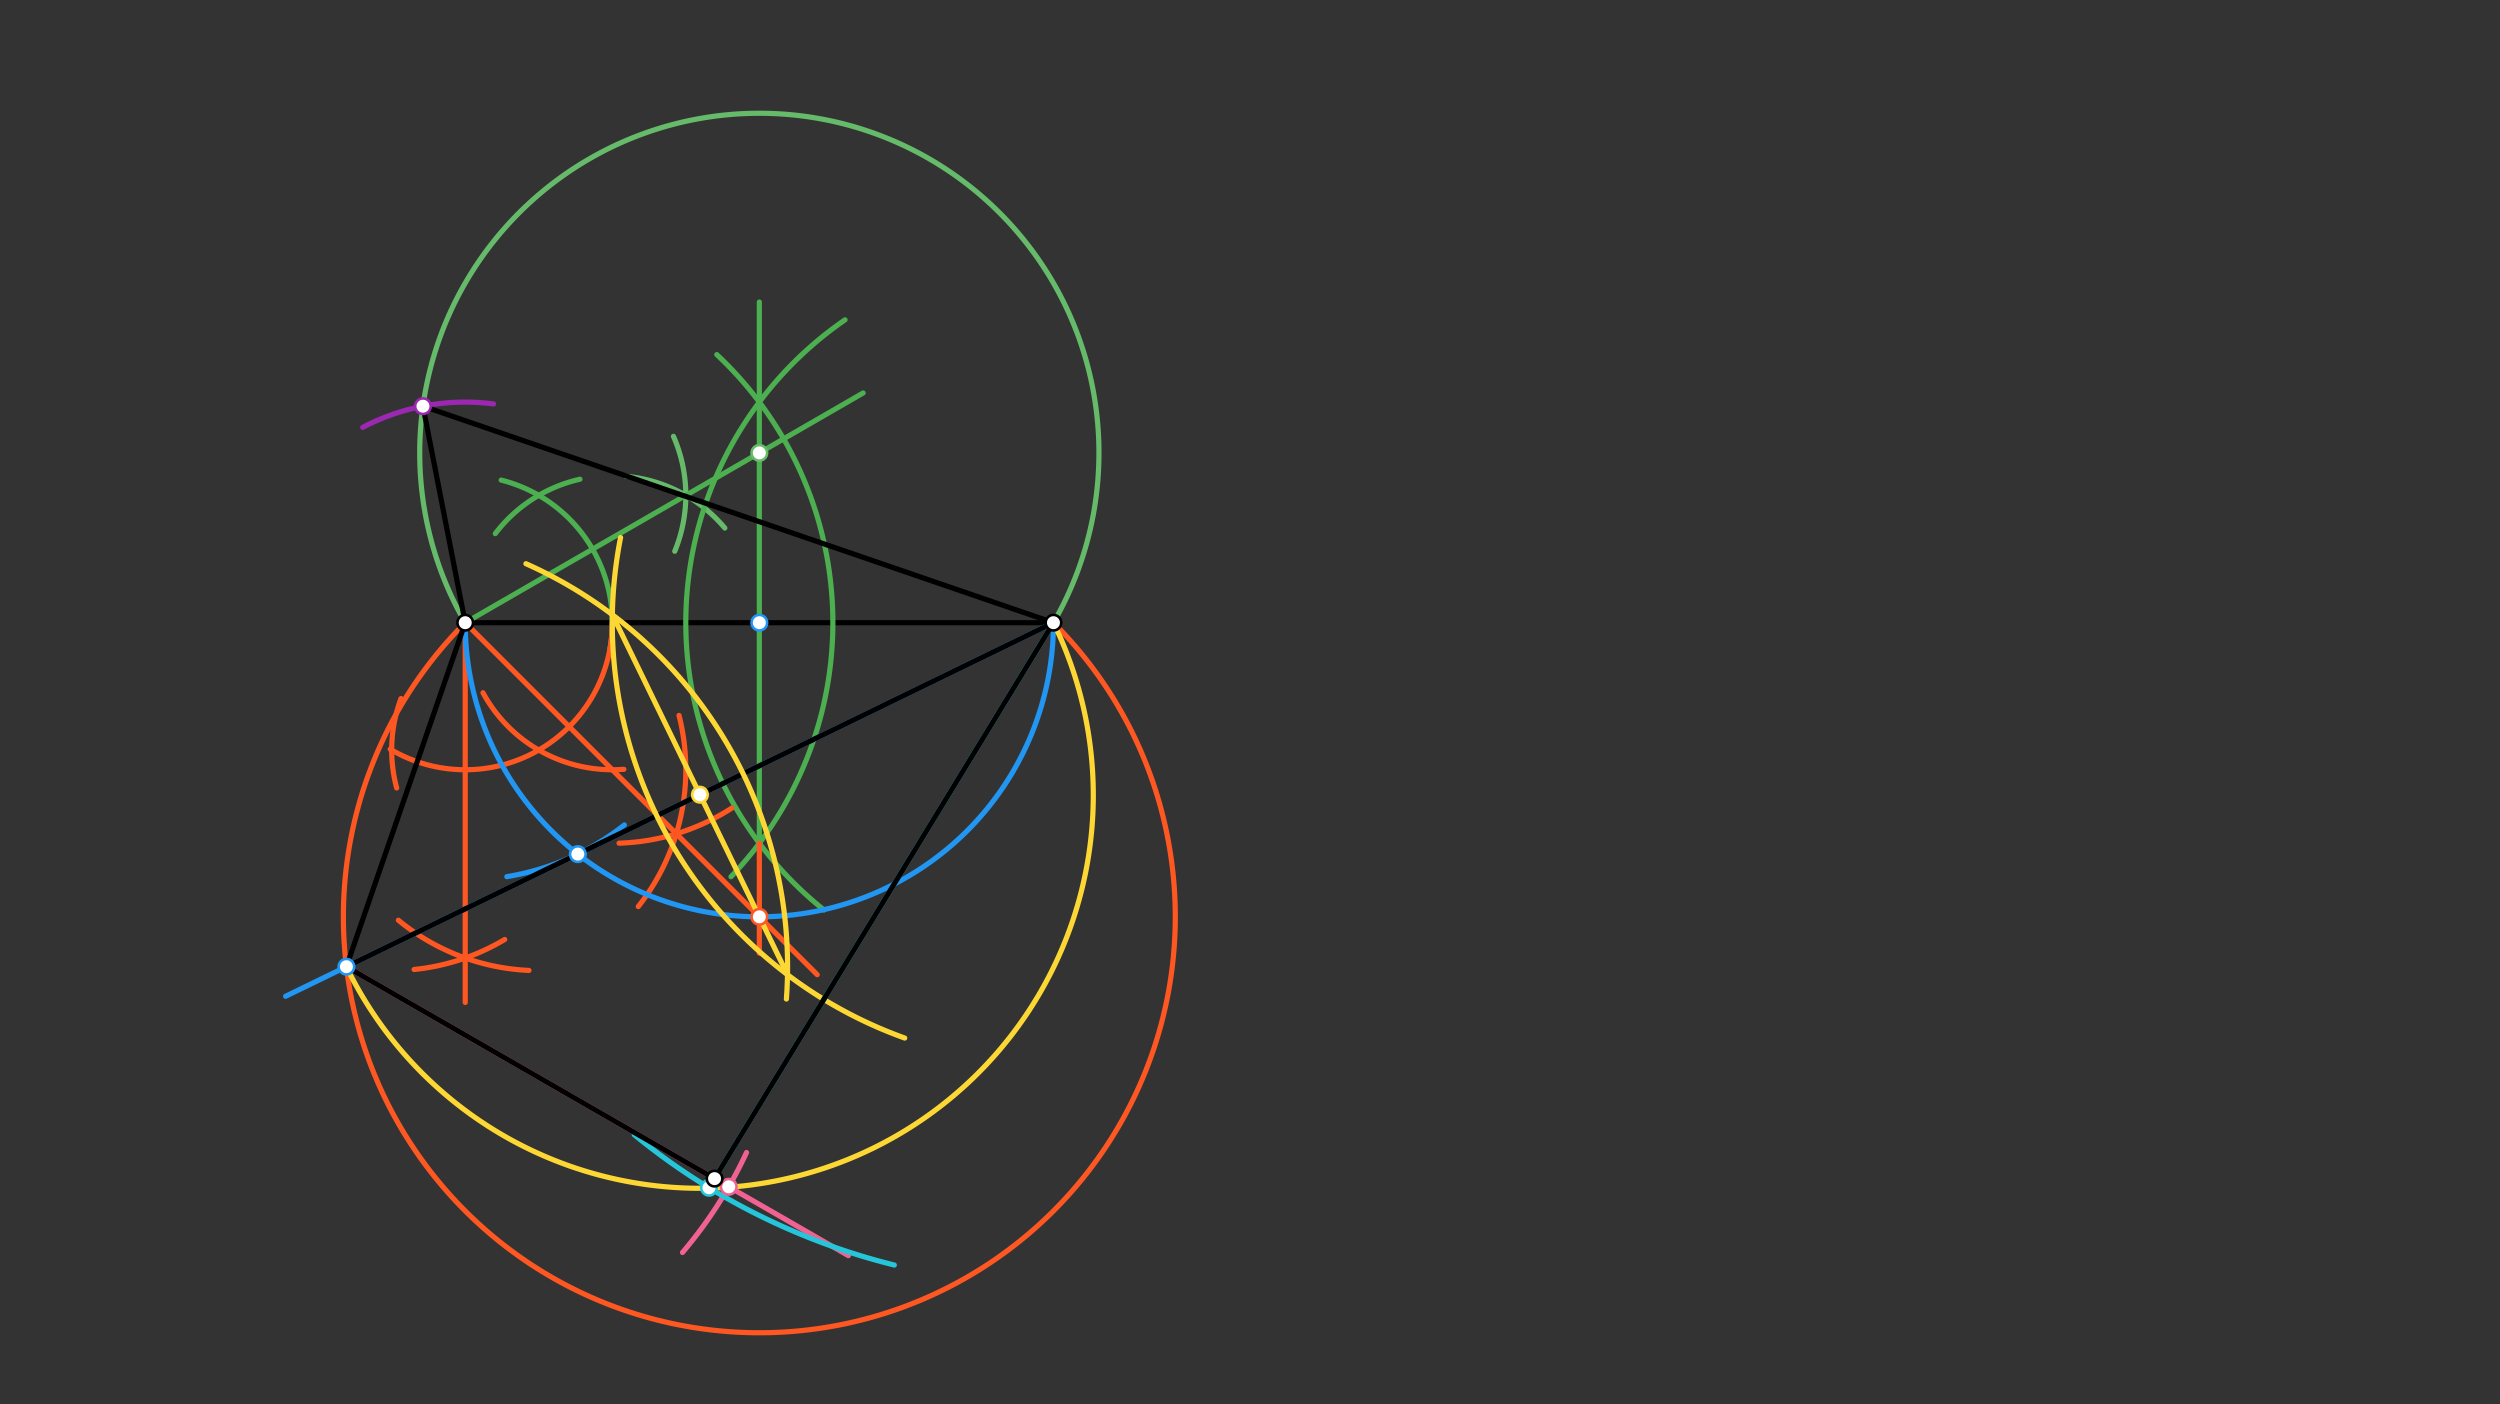 <svg xmlns="http://www.w3.org/2000/svg" class="svg--816" height="100%" preserveAspectRatio="xMidYMid meet" viewBox="0 0 963.78 541.417" width="100%"><rect x="0" y="0" width="963.78" height="541.417" fill="#333333" stroke="none"/><defs><marker id="marker-arrow" markerHeight="16" markerUnits="userSpaceOnUse" markerWidth="24" orient="auto-start-reverse" refX="24" refY="4" viewBox="0 0 24 8"><path d="M 0 0 L 24 4 L 0 8 z" stroke="inherit"></path></marker></defs><g class="aux-layer--949"></g><g class="main-layer--75a"><g class="element--733"><line stroke="#000000" stroke-dasharray="none" stroke-linecap="round" stroke-width="2" x1="179.349" x2="406.121" y1="240.056" y2="240.056"></line></g><g class="element--733"><path d="M 235.033 250.705 A 56.693 56.693 0 0 0 193.218 185.086" fill="none" stroke="#4CAF50" stroke-dasharray="none" stroke-linecap="round" stroke-width="2"></path></g><g class="element--733"><path d="M 190.938 205.71 A 56.693 56.693 0 0 1 223.569 184.752" fill="none" stroke="#4CAF50" stroke-dasharray="none" stroke-linecap="round" stroke-width="2"></path></g><g class="element--733"><path d="M 241.377 183.615 A 56.693 56.693 0 0 1 279.432 203.568" fill="none" stroke="#66BB6A" stroke-dasharray="none" stroke-linecap="round" stroke-width="2"></path></g><g class="element--733"><path d="M 260.13 212.517 A 56.693 56.693 0 0 0 259.629 168.221" fill="none" stroke="#66BB6A" stroke-dasharray="none" stroke-linecap="round" stroke-width="2"></path></g><g class="element--733"><line stroke="#4CAF50" stroke-dasharray="none" stroke-linecap="round" stroke-width="2" x1="179.349" x2="332.745" y1="240.056" y2="151.493"></line></g><g class="element--733"><path d="M 325.774 123.298 A 141.732 141.732 0 0 0 317.672 350.803" fill="none" stroke="#4CAF50" stroke-dasharray="none" stroke-linecap="round" stroke-width="2"></path></g><g class="element--733"><path d="M 281.805 337.989 A 141.732 141.732 0 0 0 276.335 136.703" fill="none" stroke="#4CAF50" stroke-dasharray="none" stroke-linecap="round" stroke-width="2"></path></g><g class="element--733"><line stroke="#4CAF50" stroke-dasharray="none" stroke-linecap="round" stroke-width="2" x1="292.735" x2="292.735" y1="325.095" y2="116.44"></line></g><g class="element--733"><path d="M 406.121 240.056 A 130.927 130.927 0 1 0 179.349 240.056" fill="none" stroke="#66BB6A" stroke-dasharray="none" stroke-linecap="round" stroke-width="2"></path></g><g class="element--733"><path d="M 190.272 155.721 A 85.039 85.039 0 0 0 139.842 164.751" fill="none" stroke="#9C27B0" stroke-dasharray="none" stroke-linecap="round" stroke-width="2"></path></g><g class="element--733"><line stroke="#000000" stroke-dasharray="none" stroke-linecap="round" stroke-width="2" x1="179.349" x2="163.052" y1="240.056" y2="156.593"></line></g><g class="element--733"><line stroke="#000000" stroke-dasharray="none" stroke-linecap="round" stroke-width="2" x1="163.052" x2="406.121" y1="156.593" y2="240.056"></line></g><g class="element--733"><path d="M 236.042 240.056 A 56.693 56.693 0 0 1 150.426 288.816" fill="none" stroke="#FF5722" stroke-dasharray="none" stroke-linecap="round" stroke-width="2"></path></g><g class="element--733"><path d="M 186.2 267.072 A 56.693 56.693 0 0 0 240.5 296.573" fill="none" stroke="#FF5722" stroke-dasharray="none" stroke-linecap="round" stroke-width="2"></path></g><g class="element--733"><path d="M 152.919 303.768 A 56.693 56.693 0 0 1 154.592 269.303" fill="none" stroke="#FF5722" stroke-dasharray="none" stroke-linecap="round" stroke-width="2"></path></g><g class="element--733"><path d="M 203.926 374.109 A 85.039 85.039 0 0 1 153.59 354.761" fill="none" stroke="#FF5722" stroke-dasharray="none" stroke-linecap="round" stroke-width="2"></path></g><g class="element--733"><path d="M 194.559 362.191 A 85.039 85.039 0 0 1 159.648 373.752" fill="none" stroke="#FF5722" stroke-dasharray="none" stroke-linecap="round" stroke-width="2"></path></g><g class="element--733"><line stroke="#FF5722" stroke-dasharray="none" stroke-linecap="round" stroke-width="2" x1="179.349" x2="179.349" y1="240.056" y2="386.458"></line></g><g class="element--733"><path d="M 246.07 349.475 A 85.039 85.039 0 0 0 261.77 275.807" fill="none" stroke="#FF5722" stroke-dasharray="none" stroke-linecap="round" stroke-width="2"></path></g><g class="element--733"><path d="M 238.66 325.055 A 85.039 85.039 0 0 0 282.173 311.495" fill="none" stroke="#FF5722" stroke-dasharray="none" stroke-linecap="round" stroke-width="2"></path></g><g class="element--733"><line stroke="#FF5722" stroke-dasharray="none" stroke-linecap="round" stroke-width="2" x1="179.349" x2="315.042" y1="240.056" y2="375.749"></line></g><g class="element--733"><line stroke="#FF5722" stroke-dasharray="none" stroke-linecap="round" stroke-width="2" x1="292.735" x2="292.735" y1="325.095" y2="367.458"></line></g><g class="element--733"><path d="M 406.121 240.056 A 160.352 160.352 0 1 1 179.349 240.056" fill="none" stroke="#FF5722" stroke-dasharray="none" stroke-linecap="round" stroke-width="2"></path></g><g class="element--733"><path d="M 406.121 240.056 A 113.386 113.386 0 1 1 179.349 240.056" fill="none" stroke="#2196F3" stroke-dasharray="none" stroke-linecap="round" stroke-width="2"></path></g><g class="element--733"><path d="M 195.399 337.962 A 99.213 99.213 0 0 0 240.709 318.018" fill="none" stroke="#2196F3" stroke-dasharray="none" stroke-linecap="round" stroke-width="2"></path></g><g class="element--733"><line stroke="#2196F3" stroke-dasharray="none" stroke-linecap="round" stroke-width="2" x1="406.121" x2="110.096" y1="240.056" y2="384.082"></line></g><g class="element--733"><line stroke="#000000" stroke-dasharray="none" stroke-linecap="round" stroke-width="2" x1="179.349" x2="133.541" y1="240.056" y2="372.675"></line></g><g class="element--733"><line stroke="#000000" stroke-dasharray="none" stroke-linecap="round" stroke-width="2" x1="133.541" x2="406.121" y1="372.675" y2="240.056"></line></g><g class="element--733"><path d="M 202.76 217.319 A 170.079 170.079 0 0 1 303.163 385.127" fill="none" stroke="#FDD835" stroke-dasharray="none" stroke-linecap="round" stroke-width="2"></path></g><g class="element--733"><path d="M 239.24 207.232 A 170.079 170.079 0 0 0 348.77 400.174" fill="none" stroke="#FDD835" stroke-dasharray="none" stroke-linecap="round" stroke-width="2"></path></g><g class="element--733"><line stroke="#FDD835" stroke-dasharray="none" stroke-linecap="round" stroke-width="2" x1="236.07" x2="303.592" y1="236.975" y2="375.756"></line></g><g class="element--733"><path d="M 406.121 240.056 A 151.565 151.565 0 1 1 133.541 372.675" fill="none" stroke="#FDD835" stroke-dasharray="none" stroke-linecap="round" stroke-width="2"></path></g><g class="element--733"><path d="M 263.11 482.851 A 170.079 170.079 0 0 0 287.794 444.318" fill="none" stroke="#F06292" stroke-dasharray="none" stroke-linecap="round" stroke-width="2"></path></g><g class="element--733"><line stroke="#F06292" stroke-dasharray="none" stroke-linecap="round" stroke-width="2" x1="133.541" x2="327.056" y1="372.675" y2="484.065"></line></g><g class="element--733"><path d="M 244.534 437.477 A 255.118 255.118 0 0 0 344.759 487.685" fill="none" stroke="#26C6DA" stroke-dasharray="none" stroke-linecap="round" stroke-width="2"></path></g><g class="element--733"><line stroke="#26C6DA" stroke-dasharray="none" stroke-linecap="round" stroke-width="2" x1="406.121" x2="273.33" y1="240.056" y2="457.89"></line></g><g class="element--733"><line stroke="#000000" stroke-dasharray="none" stroke-linecap="round" stroke-width="2" x1="405.401" x2="275.473" y1="241.237" y2="454.374"></line></g><g class="element--733"><line stroke="#000000" stroke-dasharray="none" stroke-linecap="round" stroke-width="2" x1="275.473" x2="133.541" y1="454.374" y2="372.675"></line></g><g class="element--733"><circle cx="179.349" cy="240.056" r="3" stroke="#000000" stroke-width="1" fill="#ffffff"></circle>}</g><g class="element--733"><circle cx="406.121" cy="240.056" r="3" stroke="#000000" stroke-width="1" fill="#ffffff"></circle>}</g><g class="element--733"><circle cx="292.735" cy="174.593" r="3" stroke="#66BB6A" stroke-width="1" fill="#ffffff"></circle>}</g><g class="element--733"><circle cx="163.052" cy="156.593" r="3" stroke="#9C27B0" stroke-width="1" fill="#ffffff"></circle>}</g><g class="element--733"><circle cx="292.735" cy="353.442" r="3" stroke="#FF5722" stroke-width="1" fill="#ffffff"></circle>}</g><g class="element--733"><circle cx="292.735" cy="240.056" r="3" stroke="#2196F3" stroke-width="1" fill="#ffffff"></circle>}</g><g class="element--733"><circle cx="222.755" cy="329.27" r="3" stroke="#2196F3" stroke-width="1" fill="#ffffff"></circle>}</g><g class="element--733"><circle cx="133.541" cy="372.675" r="3" stroke="#2196F3" stroke-width="1" fill="#ffffff"></circle>}</g><g class="element--733"><circle cx="269.831" cy="306.366" r="3" stroke="#FDD835" stroke-width="1" fill="#ffffff"></circle>}</g><g class="element--733"><circle cx="280.944" cy="457.523" r="3" stroke="#F06292" stroke-width="1" fill="#ffffff"></circle>}</g><g class="element--733"><circle cx="273.33" cy="457.89" r="3" stroke="#26C6DA" stroke-width="1" fill="#ffffff"></circle>}</g><g class="element--733"><circle cx="275.473" cy="454.374" r="3" stroke="#000000" stroke-width="1" fill="#ffffff"></circle>}</g></g><g class="snaps-layer--ac6"></g><g class="temp-layer--52d"></g></svg>